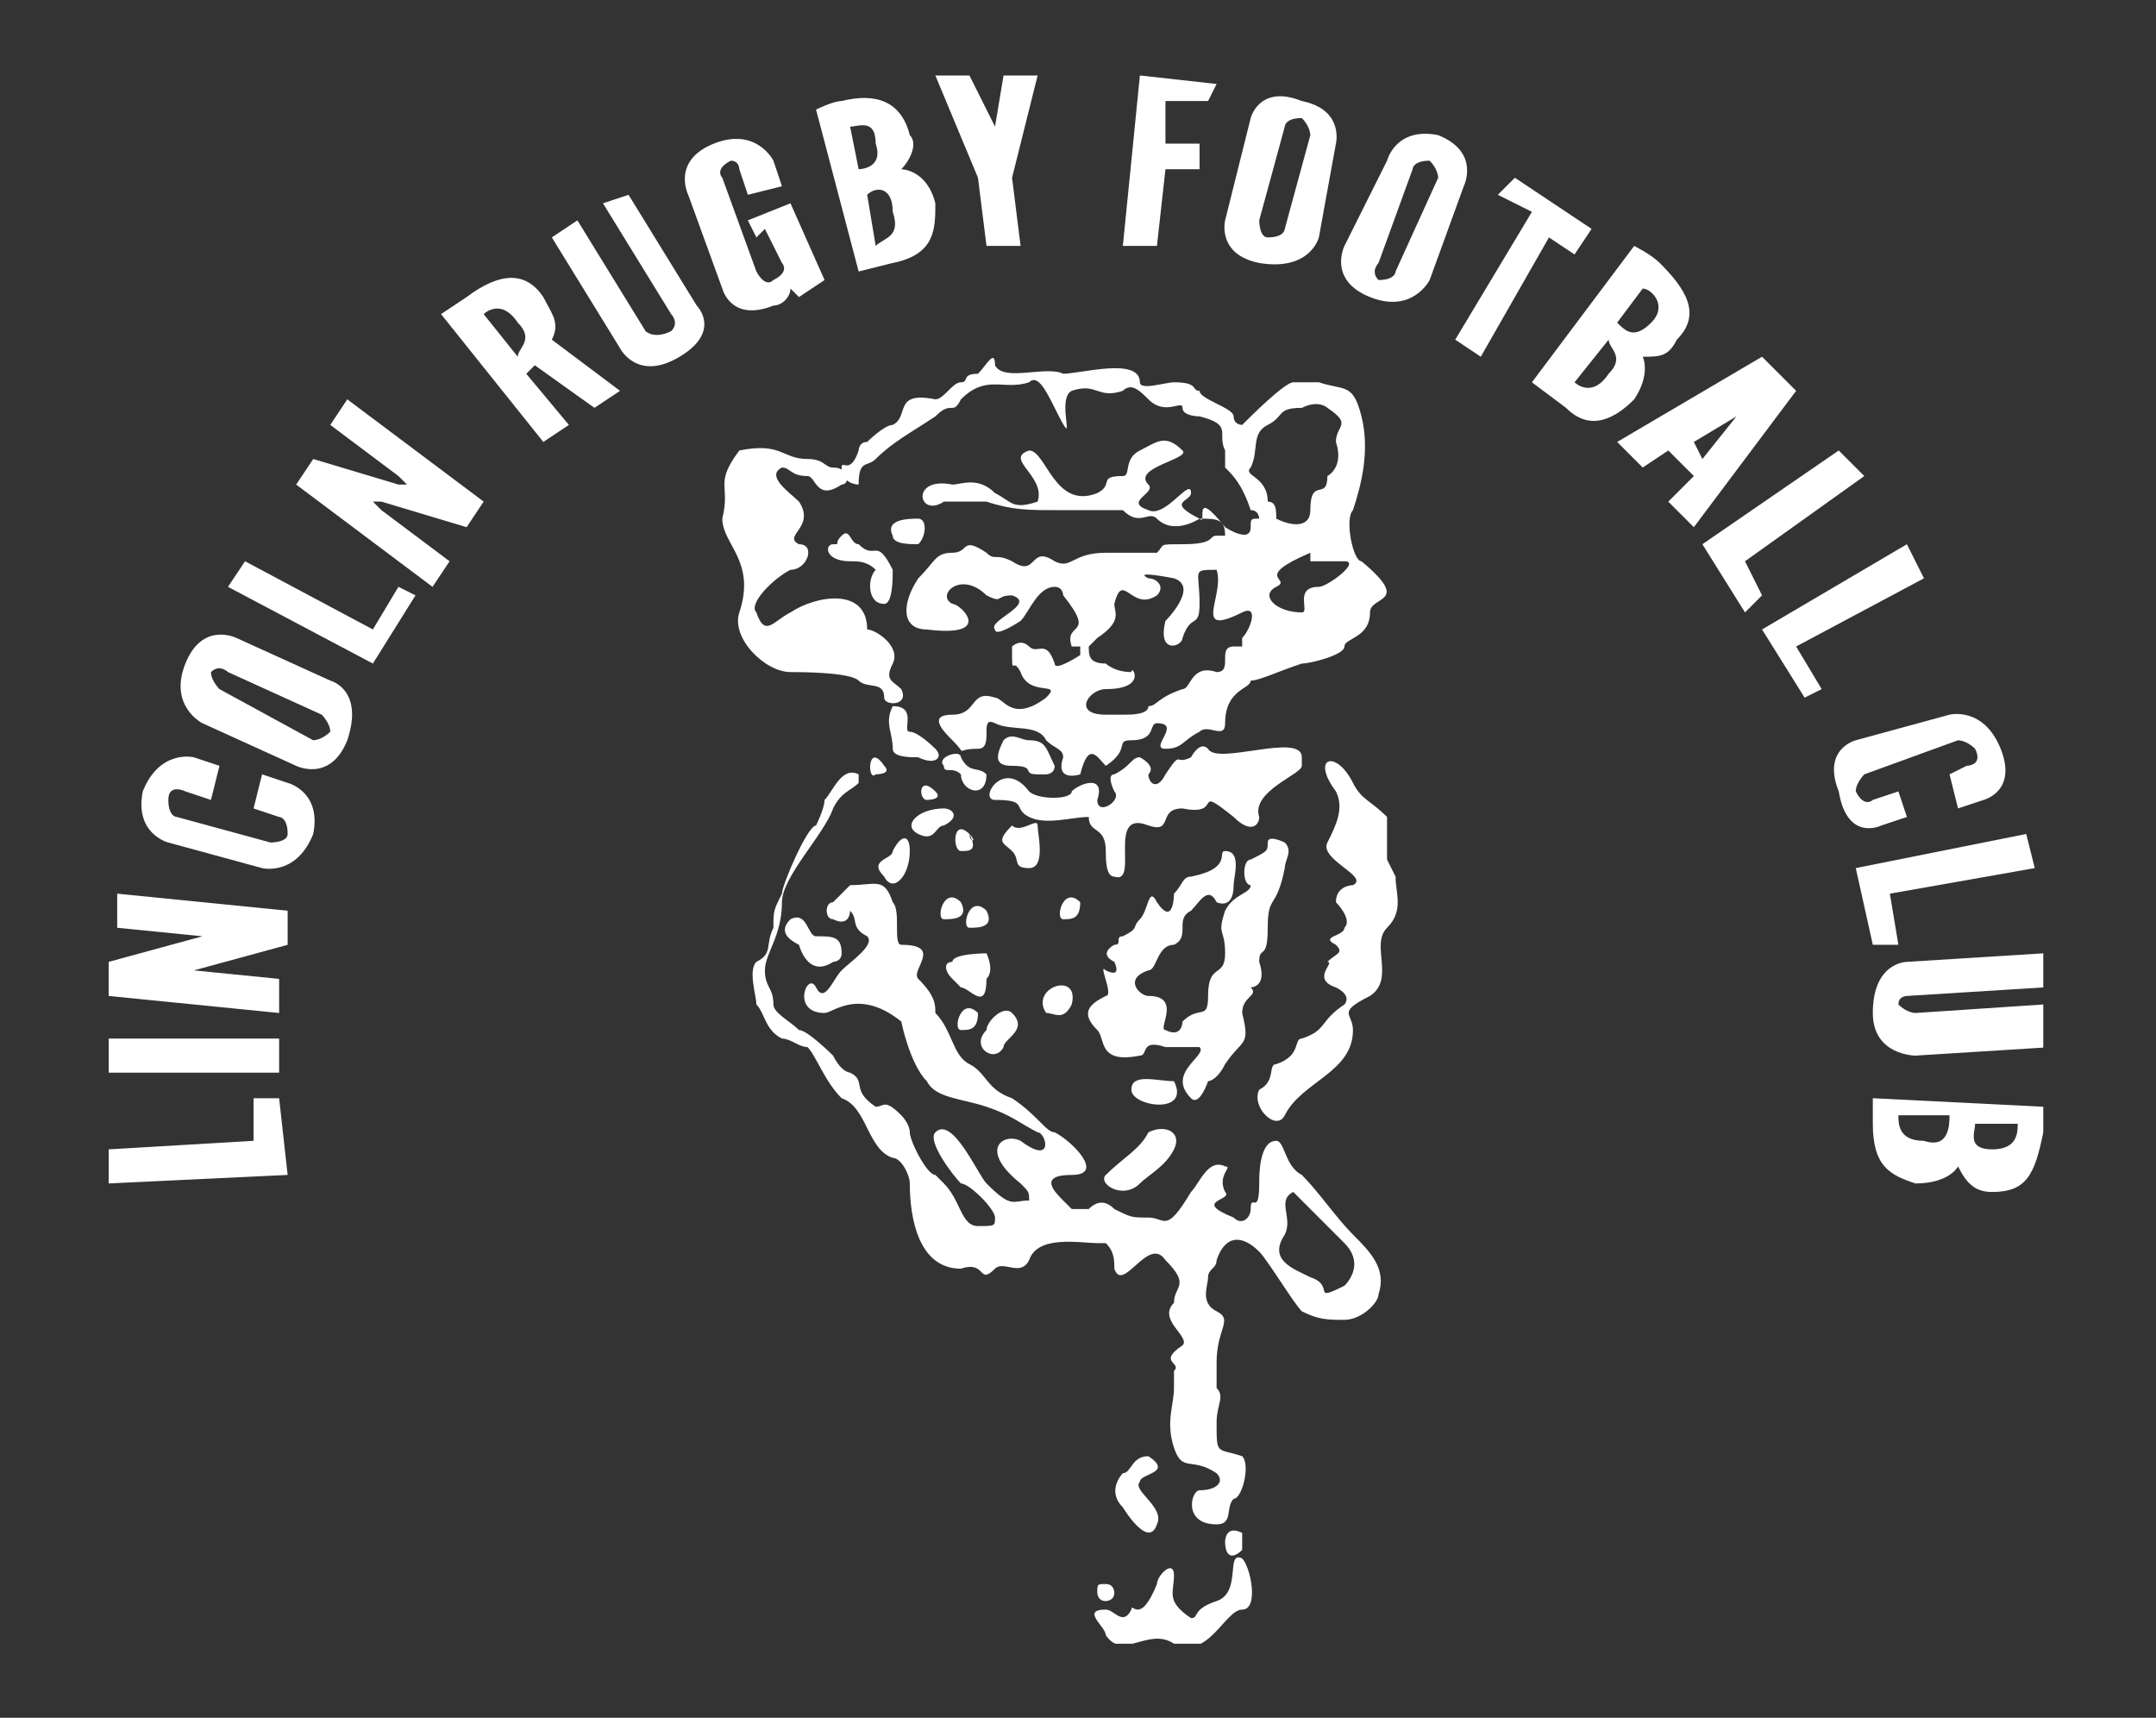 <?xml version="1.0" encoding="utf-8"?>
<!-- Generator: Adobe Illustrator 28.0.0, SVG Export Plug-In . SVG Version: 6.00 Build 0)  -->
<svg version="1.1" id="Layer_1" xmlns="http://www.w3.org/2000/svg" xmlns:xlink="http://www.w3.org/1999/xlink" x="0px" y="0px"
	 viewBox="0 0 482 384" style="enable-background:new 0 0 482 384;" xml:space="preserve">
<rect x="0" y="0" width="482" height="384" fill="#333333" stroke="none"/>
<style type="text/css">
	.st0{fill:#FFFFFF;}
	.st1{fill-rule:evenodd;clip-rule:evenodd;fill:#FFFFFF;}
</style>
<symbol  id="New_Symbol_3" viewBox="-11.4 -9.2 22.7 18.5">
	<path class="st0" d="M10.7-3.4c-0.3,0-0.2,0.2-0.2,0.3l0.5,0C11-3.2,11-3.4,10.7-3.4 M9.9-3.3C9.6-3.3,9.6-3.1,9.6-3l0.6,0
		C10.2-3.1,10.2-3.4,9.9-3.3z M9.3-3.1c0-0.5,0.2-0.6,0.5-0.7c0.4,0,0.5,0.2,0.5,0.2c0.1-0.2,0.2-0.3,0.4-0.3c0.4,0,0.5,0.2,0.6,0.7
		c0,0.2,0,0.3,0,0.3l-2,0.1L9.3-3.1z M11.3-1.7L9.8-1.8c0,0-0.1,0-0.2,0.1c0,0.1,0.1,0.1,0.1,0.1l1.6,0.1l0,0.4L9.7-1.2
		c0,0-0.4,0-0.4-0.6c0-0.5,0.5-0.5,0.5-0.5l1.6,0.1L11.3-1.7z M9.1-0.1L9.3-1l0.3,0L9.5-0.4l1.7,0.3l-0.1,0.4L9.1-0.1z M9.6,0.8
		L9.3,0.7c0,0-0.1-0.1-0.2,0.1C9.1,0.9,9.2,1,9.2,1l1.1,0.4c0,0,0.1,0,0.2-0.1c0.1-0.2-0.1-0.2-0.1-0.2L10.2,1l0.1-0.4l0.3,0.1
		c0,0,0.4,0.1,0.2,0.6c-0.2,0.5-0.6,0.4-0.6,0.4L9.1,1.4c0,0-0.4-0.1-0.2-0.6C9,0.2,9.4,0.4,9.4,0.4l0.3,0.1L9.6,0.8z M8,2.7
		l0.5-0.8l0.2,0.1L8.4,2.5l1.5,0.8L9.7,3.7L8,2.7z M7.3,3.7l0.5-0.8l0.2,0.2L7.8,3.5l1.4,1L8.9,4.8L7.3,3.7z M7.3,4.7L7.2,4.9
		l0.5,0.3l0,0l0,0l0,0L7.3,4.7z M6.6,4.6l0.3,0.2l0.3-0.3L6.9,4.2l0.3-0.3l1.2,1.6L8,5.9l-1.7-1L6.6,4.6z M6.7,6.3
		c-0.2-0.2-0.3-0.1-0.4,0l0.3,0.4C6.7,6.7,6.9,6.5,6.7,6.3z M6.2,5.7C6,5.4,5.8,5.6,5.8,5.6l0.4,0.5C6.2,6,6.4,5.9,6.2,5.7z
		 M5.7,5.3C6,5,6.3,5.2,6.5,5.4c0.2,0.3,0.1,0.5,0.1,0.5c0.2,0,0.3,0,0.4,0.2C7.3,6.4,7.1,6.7,6.8,7C6.7,7.1,6.5,7.2,6.5,7.2
		L5.3,5.6L5.7,5.3z M5.3,7.6L4.4,6.1l0.3-0.2l0.8,1.4l0.3-0.2l0.2,0.3L5.1,8L4.9,7.8L5.3,7.6z M4.2,8L3.7,6.9c0,0,0-0.1-0.2-0.1
		C3.4,6.9,3.5,7,3.5,7l0.4,1.1c0,0,0,0.1,0.2,0.1C4.2,8.1,4.2,8,4.2,8z M4.1,6.8l0.4,1.1c0,0,0.2,0.4-0.3,0.6
		C3.7,8.6,3.6,8.2,3.6,8.2L3.1,7.2c0,0-0.2-0.4,0.3-0.6C3.9,6.4,4.1,6.8,4.1,6.8z M2.7,8.5L2.4,7.4c0,0,0-0.1-0.2-0.1
		c-0.1,0-0.1,0.2-0.1,0.2l0.3,1.1c0,0,0,0.1,0.2,0.1C2.7,8.6,2.7,8.5,2.7,8.5z M2.8,7.3L3,8.4c0,0,0.1,0.4-0.4,0.5
		C2.1,9.1,2,8.7,2,8.7L1.7,7.5c0,0-0.1-0.4,0.4-0.5C2.7,6.9,2.8,7.3,2.8,7.3z M1.6,9.1C0.7,9.2,0.7,9.2,0.7,9.2l-0.2-2l0.4,0L1,8.1
		l0.4,0l0,0.3L1,8.4l0,0.5l0.5,0L1.6,9.1z M-1.3,9.2l-0.4,0L-1.2,8l0.1-0.8l0.4,0l-0.1,0.8l0.3,1.2l-0.4,0L-1,8.6l0,0l0,0l0,0
		L-1.3,9.2z M-2.4,8.4c0.1-0.3-0.2-0.3-0.2-0.3l-0.1,0.5C-2.6,8.6-2.4,8.7-2.4,8.4z M-2.2,7.6c0.1-0.3-0.1-0.3-0.2-0.4l-0.1,0.6
		C-2.4,7.9-2.2,7.9-2.2,7.6z M-2.2,7c0.5,0.1,0.5,0.4,0.5,0.7c-0.1,0.4-0.4,0.4-0.4,0.4C-2,8.2-1.9,8.4-2,8.5
		C-2.1,8.9-2.4,9-2.8,8.9c-0.1,0-0.3-0.1-0.3-0.1l0.5-1.9L-2.2,7z M-3.5,7.9l-0.1,0.3c0,0-0.2,0.4-0.7,0.2c-0.5-0.2-0.3-0.6-0.3-0.6
		l0.4-1.1c0,0,0.1-0.4,0.6-0.2c0.1,0,0.2,0.1,0.2,0.2l0.1-0.1L-3,6.8l-0.4,0.9l-0.5-0.2l0.1-0.2l0.1,0.1L-3.5,7c0,0,0.1-0.1-0.1-0.2
		c-0.1-0.1-0.2,0.1-0.2,0.1L-4.2,8c0,0-0.1,0.1,0.1,0.2C-4,8.2-4,8.1-4,8.1l0.1-0.3L-3.5,7.9z M-5.6,7.7l0.8-1.3c0,0,0.1-0.1,0-0.2
		C-5,6.1-5.1,6.2-5.1,6.2l-0.8,1.3l-0.3-0.2L-5.4,6c0,0,0.2-0.4,0.7-0.1c0.5,0.3,0.2,0.6,0.2,0.6l-0.8,1.3L-5.6,7.7z M-6.6,6.3
		c0.2-0.2,0-0.3,0-0.4l-0.4,0.5C-7,6.4-6.8,6.6-6.6,6.3z M-5.4,5.5l-0.8,0.6c0.1,0.2,0,0.3-0.1,0.5c-0.2,0.3-0.5,0.3-0.9,0l-0.3-0.2
		l1.2-1.5L-6,5.1l-0.5,0.6l0.1,0.1l0.7-0.5L-5.4,5.5z M-7.2,3.9L-7,4.2l-1.6,1.2l-0.2-0.3l0.8-0.6l0.1-0.1l0,0l-0.1,0l-1,0.3
		l-0.2-0.3l1.6-1.2l0.2,0.3l-0.8,0.6l-0.1,0.1l0,0l0.1,0L-7.2,3.9z M-8.3,2.3l0.5,0.8L-8,3.2l-0.3-0.5l-1.5,0.8L-10,3.2L-8.3,2.3z
		 M-10,2.2l1.1-0.5c0,0,0.1-0.1,0.1-0.2c-0.1-0.1-0.2-0.1-0.2-0.1L-10.1,2c0,0-0.1,0.1-0.1,0.2C-10.1,2.3-10,2.2-10,2.2z M-8.8,2.1
		l-1.1,0.5c0,0-0.4,0.2-0.6-0.3c-0.2-0.5,0.2-0.7,0.2-0.7l1.1-0.5c0,0,0.4-0.2,0.6,0.3C-8.4,2-8.8,2.1-8.8,2.1z M-9.7,0.6l0.3-0.1
		c0,0,0.1,0,0.1-0.2c0-0.1-0.2-0.1-0.2-0.1l-1.1,0.3c0,0-0.1,0-0.1,0.2c0,0.2,0.2,0.1,0.2,0.1l0.3-0.1l0.1,0.4l-0.3,0.1
		c0,0-0.4,0.1-0.6-0.4c-0.1-0.5,0.3-0.6,0.3-0.6l1.1-0.3c0,0,0.4-0.1,0.6,0.4c0.1,0.5-0.3,0.6-0.3,0.6l-0.3,0.1L-9.7,0.6z M-9.3-1
		l0,0.4l-2,0.2l0-0.4l1-0.1l0.1,0l0,0l-0.1,0l-1.1-0.3l0-0.4l2-0.2l0,0.4l-1,0.1l-0.1,0l0,0l0.1,0L-9.3-1z M-9.4-2.5l0,0.4l-2,0
		l0-0.4L-9.4-2.5z M-9.3-3.7l-0.1,0.9l-0.3,0l0-0.5l-1.7-0.1l0-0.4L-9.3-3.7z"/>
	<path class="st1" d="M0.3-8.5c0.1,0,0.1-0.1,0.1-0.1c0-0.1-0.1-0.1-0.1-0.1c-0.1,0-0.1,0.1-0.1,0.1C0.2-8.5,0.2-8.5,0.3-8.5"/>
	<path class="st1" d="M1.9-8.8c-0.2,0-0.4-0.6-0.8-0.4C0.8-9,0.5-9.4,0.3-9.1c0,0.1-0.3,0.3,0,0.3c0.1,0,0.2-0.2,0.3,0
		c0,0.1,0.1-0.2,0.3,0.3c0,0.1,0.2,0.3,0.2,0.1c0-0.2-0.1-0.3,0.2-0.5c0.1,0,0,0.1,0.3,0.2c0.3,0.1,0.1,0.6,0.3,0.5
		C2-8.3,2.1-8.8,1.9-8.8"/>
	<path class="st1" d="M1.9-8.1C1.8-8.2,1.7-8.2,1.7-8c0,0,0,0.2,0.2,0.1C1.9-8,1.9-8.1,1.9-8.1"/>
	<path class="st1" d="M0.8-7C0.6-7,0.6-7.2,0.5-7.2c0,0-0.2-0.2,0-0.4c0,0,0.3-0.5,0.4-0.2C1-7.6,0.6-7.4,0.7-7.3
		C0.7-7.2,1.1-7.2,0.8-7C0.8-7,0.8-7,0.8-7"/>
	<path class="st1" d="M0.8-3.2C0.7-3.4,0.5-3.5,0.3-3.7C0.2-3.8,0.5-4,0.7-3.8C0.8-3.7,1-3.6,1.1-3.4C1.2-3.2,1-3.1,0.8-3.2L0.8-3.2
		z"/>
	<path class="st1" d="M1.1-2.6c-0.2,0-0.5,0.1-0.5-0.1C0.6-2.9,1.3-3,1.1-2.6C1.1-2.6,1.1-2.6,1.1-2.6"/>
	<path class="st1" d="M-0.8-1.8C-0.9-1.7-1.1-1.9-1.1-2C-1.3-2.2-1-2.4-0.9-2.2C-0.9-2.1-0.6-2-0.8-1.8C-0.8-1.8-0.8-1.8-0.8-1.8"/>
	<path class="st1" d="M-0.1-1.7C0-1.3-0.6-1.5-0.4-1.8C-0.3-1.8-0.2-1.9-0.1-1.7C-0.1-1.7-0.1-1.7-0.1-1.7"/>
	<path class="st1" d="M-1.2-1.8C-1.4-1.6-1.5-2-1.4-2C-1.3-2-1.2-2-1.2-1.8C-1.2-1.9-1.2-1.8-1.2-1.8"/>
	<path class="st1" d="M-1.1-1.1c0,0-0.4,0-0.4-0.1c-0.1,0-0.1-0.1,0-0.2c0,0,0.1-0.1,0.1-0.1c0.1,0,0.3-0.3,0.3,0.1
		C-1-1.3-1.1-1.1-1.1-1.1"/>
	<path class="st1" d="M-1.4-0.5c-0.2,0.2-0.3-0.2-0.2-0.2C-1.5-0.7-1.3-0.7-1.4-0.5C-1.4-0.5-1.4-0.5-1.4-0.5"/>
	<path class="st1" d="M-1.1-0.6c-0.2,0.2-0.3-0.2-0.2-0.2C-1.2-0.8-1-0.8-1.1-0.6C-1-0.7-1.1-0.6-1.1-0.6"/>
	<path class="st1" d="M0-0.5c-0.2,0.2-0.3-0.2-0.2-0.2C-0.1-0.7,0-0.7,0-0.5C0-0.5,0-0.5,0-0.5"/>
	<path class="st1" d="M-3.1-0.9c-0.1,0-0.1,0.3-0.3,0.2c-0.1-0.1-0.1-0.2,0.1-0.3c0,0,0.1-0.4,0.4-0.2c0,0,0.1,0,0.1,0.1
		C-2.8-0.9-2.9-0.9-3.1-0.9C-3-0.8-3.1-0.9-3.1-0.9"/>
	<path class="st1" d="M-2,0.1c0,0.2-0.1,0.2-0.2,0c0-0.1-0.3-0.1-0.1-0.3C-2.2-0.4-2-0.2-2,0.1C-2,0.1-2,0.1-2,0.1"/>
	<path class="st1" d="M-1.3,0.3c-0.2,0.2-0.2-0.2-0.1-0.2C-1.3,0.1-1.2,0.1-1.3,0.3C-1.2,0.2-1.3,0.2-1.3,0.3"/>
	<path class="st1" d="M-1.7,0.8C-1.9,1-1.9,0.7-1.8,0.7C-1.8,0.7-1.6,0.7-1.7,0.8C-1.7,0.8-1.7,0.8-1.7,0.8"/>
	<path class="st1" d="M-2.3,1.1C-2.5,1.4-2.5,0.9-2.4,1C-2.4,1-2.2,1-2.3,1.1C-2.2,1.1-2.3,1.1-2.3,1.1"/>
	<path class="st1" d="M-1.6,0.6c0.1,0,0.2-0.1,0-0.2c-0.1,0-0.1-0.2-0.3-0.1C-2.1,0.4-1.9,0.6-1.6,0.6C-1.7,0.6-1.6,0.6-1.6,0.6"/>
	<path class="st1" d="M-1.1,1c-0.1,0.1-0.2,0-0.3,0.2c0,0.1-0.3,0-0.2-0.1c0-0.1,0.1,0,0.2-0.1C-1.4,0.8-1.1,0.7-1.1,1L-1.1,1z"/>
	<path class="st1" d="M-1.7,1.3c0,0-0.2,0.2-0.3,0.2c-0.1,0,0.1,0.3-0.2,0.3c-0.1-0.2,0-0.3,0-0.5c0-0.1,0.2-0.1,0.3-0.1
		C-1.7,1.1-1.6,1.2-1.7,1.3"/>
	<path class="st1" d="M-0.3,1.1c-0.1,0.2-0.1,0.3-0.3,0.3c-0.1,0-0.2,0.1-0.3,0C-1,1.2-1,1.1-0.8,1.1C-0.5,1.1-0.7,1-0.5,1
		c0,0,0.1,0,0.1,0C-0.4,1-0.3,1-0.3,1.1"/>
	<path class="st1" d="M-0.5,0.4c0-0.1,0.1-0.5-0.1-0.5c-0.2,0-0.1,0.1-0.2,0.2c-0.1,0.1-0.2,0.1,0,0.3C-0.7,0.3-0.5,0.5-0.5,0.4"/>
	<path class="st1" d="M-1.9,4C-2,4-2.3,4-2.2,3.8c0-0.1,0.2-0.1,0.3-0.1C-1.8,3.8-1.8,4-1.9,4"/>
	<path class="st1" d="M-2.6,3.7c-0.1,0-0.1,0.2-0.2,0.1c-0.1-0.1,0-0.1-0.1-0.1c-0.1,0-0.1-0.2,0.2-0.2c0.1,0,0.2,0,0.3-0.1
		C-2.5,3.3-2.5,3-2.3,3c0.1,0,0.1,0.3,0.1,0.4C-2.4,3.8-2.4,3.5-2.6,3.7C-2.6,3.7-2.6,3.7-2.6,3.7C-2.6,3.7-2.6,3.7-2.6,3.7"/>
	<path class="st1" d="M0.1,0.5c-0.2,0-0.5-0.1-0.7,0C-0.8,0.6-0.6,0.7-1,0.7c-0.2,0,0.1,0.5,0.4,0.1c0.1-0.1,0.5-0.1,0.5,0
		C0,0.9,0.3,1,0.2,0.7c0-0.2,0.3,0,0.2,0.1c0,0-0.1,0.2,0,0.2c0.2,0.1,0.2,0.2,0.3,0.2c0,0,0.2-0.1,0.1-0.2c0-0.1,0.1-0.2,0.2,0
		c0.2,0.3,0.1,0.1,0.3,0.2c0,0,0.1,0.2,0.2,0.1c0.1-0.2,1.1,0.2,1.1-0.1c0,0,0-0.1,0-0.1c0-0.1-0.6-0.3-0.5-0.6c0-0.1-0.1-0.2-0.3,0
		c-0.5,0.4-0.1,0-0.6,0.1C0.9,0.6,1.1,0.3,0.8,0.4C0.3,0.6,0.7-0.3,0.4-0.2C0.3-0.2,0.3,0,0.3,0.1C0.3,0.4,0.1,0.3,0.1,0.5"/>
	<path class="st1" d="M1-2.2c0,0,0.4,0,0.4,0C1.5-2.3,1-2.5,1.3-2.8c0.1-0.1,0.2,0.2,0.2,0.2c0,0,0.1,0,0.2,0.2
		C1.9-2.1,2-2.2,1.9-1.8c0,0.2,0.2,0.2,0.1,0.3c0,0,0.2,0,0.1,0.3c0,0.2,0.1,0,0.1,0.4c0,0.4,0.1,0.2,0.2,0.7c0,0.1,0.1,0.2,0,0.3
		c0,0-0.2,0.1-0.2,0c0-0.1,0-0.1-0.2-0.2c-0.1,0-0.1-0.3,0-0.3c0-0.1-0.2-0.1-0.3-0.3C1.6-0.9,1.7-0.8,1.7-1.1
		c0-0.3-0.2-0.1-0.2-0.5c0-0.3-0.1-0.1-0.3-0.3c0,0,0-0.2-0.2-0.1C0.9-2,1.2-1.6,0.8-1.6c-0.1,0-0.3,0.2,0,0.3
		c0.1,0,0.1,0.3,0.3,0.3c0.2,0.1,0,0.3,0.2,0.4c0.1,0.1,0.2,0.3,0.3,0.1c0,0,0.2-0.1,0.2,0.2c0,0.1,0.1,0.4-0.1,0.4
		c-0.1,0,0.1-0.2-0.4-0.3c-0.1,0-0.1-0.1-0.2-0.2c0,0,0-0.4-0.2-0.1C0.8-0.3,0.8-0.6,0.7-0.7c-0.1-0.1,0-0.1-0.2-0.2
		C0.4-0.9,0.5-1,0.4-1c0,0-0.2-0.1,0-0.2c0,0,0.1-0.2-0.1-0.1c-0.1,0.1,0.1-0.3,0-0.3C0.1-1.7,0-1.8,0.2-2c0.1-0.1,0-0.4,0.5-0.3
		C0.8-2.3,0.7-2.1,1-2.2C1-2.2,1-2.2,1-2.2"/>
	<path class="st1" d="M3.1-1.7C2.8-1.9,2.9-2,2.6-2.1c-0.1,0,0-0.2-0.3-0.3c-0.1,0,0-0.2-0.2-0.3C2-2.9,2.3-3.2,2.4-3
		c0.2,0.4,0.8,0.5,0.8,1c0,0.2-0.2,0.2,0.2,0.4c0.3,0.2,0,0.6,0.2,0.8c0.2,0.2,0.1,0.4,0.1,0.6c0,0-0.1,0.2-0.1,0.2c0,0,0,0,0,0.1
		c0,0,0,0.4,0,0.4C3.4,0.7,3.3,0.7,3.2,0.9C3,1.3,2.7,1.2,3,0.8c0.1-0.2,0-0.4-0.1-0.6C2.8,0,3.4-0.2,3.2-0.3c0,0-0.2,0-0.2-0.2
		c0,0,0.2-0.2,0.1-0.3c0-0.1-0.3-0.1-0.1-0.2c0.1-0.1,0-0.1-0.1-0.2C3-1.2,2.7-1.4,3-1.5C3.2-1.6,3.1-1.7,3.1-1.7"/>
	<path class="st1" d="M-4,4.8C-4.3,4.4-4.1,4.4-4.2,4c0-0.3,0.4-0.5,0.2-1.1c-0.1-0.3,0.3-0.7,0.6-0.7c0.1,0,0.7,0,0.8-0.1
		c0.1-0.1,0.3,0,0.3-0.2C-2.3,1.8-2,1.8-2.1,2c-0.1,0.1-0.2,0.1-0.1,0.3c0.1,0.2-0.2,0.4-0.3,0.4c0,0.5-0.6,0.4-0.9,0.2
		c-0.2-0.1-0.3-0.3-0.4,0C-3.9,3-3.6,3.3-3.4,3.4c0.2,0,0.3,0.3,0.1,0.3c-0.2,0.1,0.2,0.2,0,0.5c-0.1,0.1-0.4,0.3-0.2,0.4
		c0.1,0,0.1-0.1,0.3-0.1c0.1,0,0.1-0.3,0.4-0.1c0.1,0,0.1,0.2-0.1,0.2c-0.1,0-0.1,0.1-0.3,0.1C-3.5,4.7-3.5,4.9-4,4.8
		C-4,4.8-4,4.8-4,4.8"/>
	<path class="st1" d="M2.5-3.9C2.3-4,2.5-4.2,2.4-4.4C2.2-4.7,2.5-4.8,2.7-4.9C3-5,2.7-5.2,3.1-5c0.1,0.1,0.2,0.3,0,0.5
		C3-4.4,2.8-4.2,2.6-4C2.6-4,2.5-3.9,2.5-3.9 M0.1-4.1c0.1,0.1,0.2,0.1,0.3,0c0.2-0.1,0.2-0.1,0.4-0.1C1-4.2,1-4.4,1.3-3.9
		c0.1,0.1,0.2,0.4,0.4,0.3c0.1,0-0.1-0.1,0-0.3C1.8-4,1.3-4,1.8-4.2C1.9-4.3,2-4.2,2-4.1c0,0.2,0.1-0.1,0.1,0.3c0,0.1,0,0.5,0.2,0.5
		c0.1,0,0.1-0.3,0.3-0.4c0.2-0.2,0.4-0.5,0.6-0.7c0.2-0.2,0.4-0.4,0.3-0.7c0-0.1-0.2-0.3-0.4-0.3c-0.2,0-0.3,0-0.5,0.1
		C2.5-5.2,2.2-4.7,2.1-4.6C1.9-4.4,1.7-4.4,1.6-4.7c0-0.1-0.1-0.1-0.1-0.2c0-0.1-0.1-0.3,0.1-0.4c0.2-0.1,0-0.2,0-0.6
		c0-0.1,0-0.2,0-0.3c0.1-0.1,0-0.2,0-0.4c0-0.4,0-0.3,0.3-0.4C2-7.1,1.9-7.5,1.8-7.5c-0.1-0.1,0-0.3-0.2-0.3c-0.4,0-0.3,0.4-0.2,0.4
		c0.2,0,0.3,0.1,0.2,0.2C1.3-7,1.2-7.2,1.1-6.9c-0.1,0.3,0,0.5,0,0.7c0,0,0,0,0,0l0,0v0c0,0.1,0,0.1,0,0.2c0.1,0.1-0.2,0.1,0.1,0.3
		c0.1,0.1-0.3,0.3-0.1,0.5C1.1-5,1.3-5,1-4.7C0.8-4.4,0.5-5.1,0.4-4.8c0,0.1,0,0.2-0.1,0.3c0,0-0.1,0-0.1,0C0-4.5-0.5-4.4-0.6-4.7
		c-0.1-0.2-0.3,0-0.4-0.1c-0.2-0.2-0.1,0.1-0.4,0C-1.9-4.8-2-4.2-2-3.8c0,0.1-0.1,0.3-0.2,0.3c-0.3,0.1-0.3,0.6-0.6,0.7
		C-3-2.6-3.1-2.3-3.2-2.2c0,0,0,0,0,0c-0.1,0-0.2,0.1-0.3,0.1C-3.7-2-3.7-1.8-3.8-1.7c0,0.1-0.1,0.4,0,0.5C-3.6-1.1-3.7-1-3.6-0.8
		c0,0.2,0,0.2,0.1,0.4c0,0.1,0.3,0.8,0.4,0.8C-3.1,0.4-3,0.6-3,0.7C-2.9,0.8-2.8,1.1-2.6,1c0,0,0-0.1,0-0.1
		c-0.1-0.1-0.2-0.1-0.3-0.3C-3,0.3-3.5-0.2-3.5-0.5c0-0.4-0.2-0.6-0.2-0.8c0-0.2,0.1-0.2,0.1-0.4c0-0.1,0.2-0.2,0.3-0.3
		c0.1,0,0.4-0.3,0.4-0.3c0.1-0.2,0.2-0.2,0.2-0.2c0.2-0.1,0-0.2,0.3-0.4C-2.3-2.9-2.3-2.8-2.1-3c0,0,0.1-0.1,0.1-0.2
		c0-0.1,0.2-0.5,0.3-0.5c0,0,0.1-0.1,0.1-0.1c0.2-0.2,0.2-0.5,0.4-0.5c0.2,0,0.2,0,0.2,0.1c0,0.1-0.3,0.4-0.4,0.4
		c-0.1,0.1-0.4,0.5-0.3,0.6c0.2,0.2,0.5-0.5,0.6-0.6c0.3-0.3,0.3-0.2,0.5-0.2c0,0.1,0,0.1-0.1,0.2c-0.5,0.4-0.2,0.6,0,0.5
		c0.4-0.3,0.3,0.1,0.2,0.1C-0.7-3.1-0.8-3-1.1-2.9c-0.3,0.1-0.6,0.1-0.7,0.3C-2-2.4-2.1-1.9-2.1-1.9C-2.6-1.5-2.9-1.8-3-1.8
		c-0.4,0-0.2,0.5-0.1,0.3c0.1-0.2,0.2,0.1,0.3,0.2C-2.7-1.2-2.4-1-2.5-0.9c-0.2,0.1-0.1,0.2-0.2,0.3c0,0,0-0.2-0.2-0.1
		c-0.1,0-0.1,0.2,0,0.2c0.1,0.1,0.2,0.2,0.2,0.2c0.3,0,0.4,0.1,0.5-0.2c0.1-0.1,0-0.5,0.1-0.5c0.5,0,0.1-0.3,0.2-0.4
		c0.2-0.2,0.2-0.3,0.2-0.4C-1.5-2-1.5-2.3-1.3-2.4c0.2-0.1,0.2-0.3,0.5-0.4C-0.5-3-0.4-3.2-0.3-3.2c0.2-0.1,0.6-0.5,0.2-0.5
		c-0.4,0-0.2-0.2-0.1-0.3c0,0,0.1-0.1,0.1-0.1C-0.1-4.1,0-4.1,0.1-4.1z"/>
	<path class="st1" d="M2.7,3.6C2,3.3,2.5,3.3,2.3,3.2c-0.2-0.1,0-0.3,0.3-0.3c0.1,0-0.1,0.3,0.2,0.3c0.1,0,0.5,0.3,0.3,0.3
		c-0.1,0-0.2,0-0.4,0C2.7,3.5,2.7,3.6,2.7,3.6 M2.2,4.2c0.1,0,0.1-0.1,0.1-0.2c0.2-0.1,0.4-0.1,0.4,0.1c0,0.4,0.2,0.1,0.2,0.4
		c0,0,0.2,0.1,0.1,0.4c0,0.2,0.2,0.2-0.1,0.4c0,0-0.1,0.1-0.3,0C2.3,5.3,2.4,5.2,2.2,5.1C2,5,2.1,4.8,2,4.6C1.9,4.5,2.2,4.5,2.2,4.2
		C2.2,4.2,2.2,4.2,2.2,4.2z M1.6,3.4C1.3,3.4,1.4,3.4,1.4,3c0-0.3-0.1-0.1-0.2-0.4c0-0.1-0.3-0.2-0.2,0.2c0,0,0.4,0.4,0.1,0.5
		c0,0-0.5,0.1-0.3,0c0.1,0,0.2-0.1,0.1-0.2C0.6,2.9,0.5,3.4,0.4,3c0-0.1,0.1-0.2-0.2-0.4c0,0-0.1-0.1-0.1-0.1c0-0.1,0-0.2,0.2-0.2
		c0,0,0.1-0.1,0.3-0.1C0.6,2.3,0.8,2,0.3,2c-0.2,0-0.4-0.3,0-0.3c0.1,0,0.1,0,0.2,0c0.1,0,0.3,0,0.3,0.1c0.1,0,0.1,0.1,0.4,0.2
		c0.1,0,0.1,0.3,0.4,0.2c0.2,0,0,0.3,0.2,0.3c0,0,0.1,0,0.1,0c0,0,0,0,0,0.1C2,2.7,2.1,3,1.9,2.9C1.3,2.6,1.7,3.1,1.6,3.4z M0.3,1.1
		C0.2,1.2,0.1,1.4,0,1C0,1-0.3,0.9-0.2,1.2c0,0.1-0.1,0.1-0.2,0.2C-0.5,1.6-0.8,1.5-1,1.6c-0.2,0.1,0-0.3-0.2-0.3
		c-0.3,0-0.1-0.1-0.3,0.1c-0.1,0.1-0.3,0.3,0,0.3C-1.2,1.7-1.3,2-1,1.9c0.1,0,0.2-0.3,0.6,0c0.2,0.2-0.2,0-0.3,0.3
		c-0.1,0.2-0.1-0.1-0.1,0.3c0,0,0.1,0.1,0.2,0c0.1-0.1,0.2,0.1,0.3-0.2c0-0.1,0.3,0.1,0.3,0.1c0,0,0,0.1,0,0.1c0,0,0,0-0.1,0
		c-0.1,0.3,0.3,0.1-0.1,0.6c0,0,0,0.1-0.1,0.1c-0.2,0-0.3-0.3-0.4-0.4c0,0-0.3-0.2-0.3-0.1C-1.1,2.8-0.5,3-0.8,3.1
		c-0.2,0-0.1-0.1-0.3,0c-0.3,0.3-0.6,0-0.4-0.1C-1.4,3-1,2.6-1.8,2.7c-0.3,0-0.3,0.3-0.1,0.6c0.2,0.2,0.2,0.3,0.4,0.3
		c0.2,0,0.1,0.2,0.4,0C-1,3.5-1,3.6-0.8,3.5c0.3-0.2,0.2,0.2,0.5,0c0.2-0.1,0.2,0.1,0.6,0.1c0.2,0,0.5,0,0.6,0
		c0.1,0.1,0,0.1,0.3,0.1c0.4,0,0.3,0.1,0.4,0.1c0,0,0.1,0,0.1,0c0,0,0,0,0,0c0,0,0,0,0,0C1.7,4,1.6,4,1.4,4c0,0-0.3-0.2-0.5,0
		C0.8,4.1,0.7,3.9,0.5,4.1c0,0-0.4,0-0.5,0c0,0-0.2,0-0.3,0l0,0c-0.3,0-0.5,0-0.8,0.1c0,0-0.4,0-0.5,0C-1.9,4-2,4.5-1.5,4.4
		c0.1,0,0.3,0.1,0.5-0.1c0.2-0.1,0.2-0.2,0.5-0.1c0.1,0.3-0.4,0.5-0.1,0.6c0.2,0,0.3-0.7,0.8-0.5c0.2,0.1,0,0.2,0.3,0.2
		c0.1,0,0,0.2,0.2,0.3c0.2,0.1,0.3,0.2,0.5,0c0.1-0.1-0.6-0.2-0.4-0.4c0.1-0.1-0.3-0.2,0-0.3c0.2-0.1,0.5,0.4,0.5,0.2
		c0-0.1-0.3-0.1,0.1-0.3c0.1-0.1-0.1,0.4,0.3-0.1c0,0,0.3-0.2,0.3,0c0,0.1,0,0.1,0.1,0.1c0,0,0,0.1-0.1,0.1C1.9,4.4,1.8,4.5,1.7,4.6
		c0,0,0,0.1,0,0.2C1.6,5,1.8,5.1,1.4,5.2c0,0-0.2,0-0.2,0.1c0,0.1-0.2-0.1-0.4,0.1C0.7,5.5,0.6,5.6,0.5,5.5C0.2,5.4,0.2,5.6-0.1,5.5
		C-0.3,5.4,0,4.7-0.3,5.3c-0.1,0.2-0.2,0.4-0.3,0.3c-0.3-0.1-0.5,0.1-0.8-0.2c-0.1-0.2-0.1,0-0.3-0.2C-2,5-2.2,4.9-2.4,4.7
		c-0.1-0.1-0.2,0-0.2-0.3c0,0-0.2,0-0.2,0.2c0,0.1,0.1-0.1,0.2,0.2c0,0,0,0.1,0.1,0.1c0,0,0.2,0.2,0.3,0.2C-2,5.2-2.2,5.5-1.7,5.4
		c0.1,0,0.2,0.2,0.3,0.2c0.1,0,0,0.1,0.2,0.1C-1.1,5.8-1,6-1,5.8c0.1-0.2,0.6,0,0.8-0.1C0,5.7,0.7,5.9,0.7,5.6c0-0.1,0.3,0,0.4,0
		c0.3,0,0.2-0.1,0.3-0.1c0-0.1,0.4-0.2,0.4-0.3c0-0.1,0.1-0.1,0.1-0.1c0,0,0,0,0,0c0.1,0.1,0.5,0.5,0.6,0.5c0,0,0.2,0,0.3,0
		c0.3-0.1,0.4,0,0.5-0.4c0.1-0.4,0-0.8-0.1-1.1C3.1,4,3.2,3.5,3.3,3.5C3.9,3,3.4,3.1,3.4,2.9c0-0.3-0.3-0.3-0.3-0.4
		c0-0.1-0.4-0.2-0.5-0.2C2.3,2.2,2.1,2.1,2,2.1C2,2,1.7,2,1.7,1.6c0-0.2-0.2,0-0.3-0.1C1.2,1.4,1.2,1.3,1,1.3
		c-0.2,0,0.2,0.3-0.1,0.3c-0.1,0,0-0.2-0.3-0.2C0.4,1.4,0.6,1.3,0.3,1.1C0.3,1.2,0.3,1.1,0.3,1.1z"/>
</symbol>
<use xlink:href="#New_Symbol_3"  width="22.7" height="18.5" x="-11.4" y="-9.2" transform="matrix(19.053 0 0 -19.053 241.5 192.158)" style="overflow:visible;"/>
</svg>
